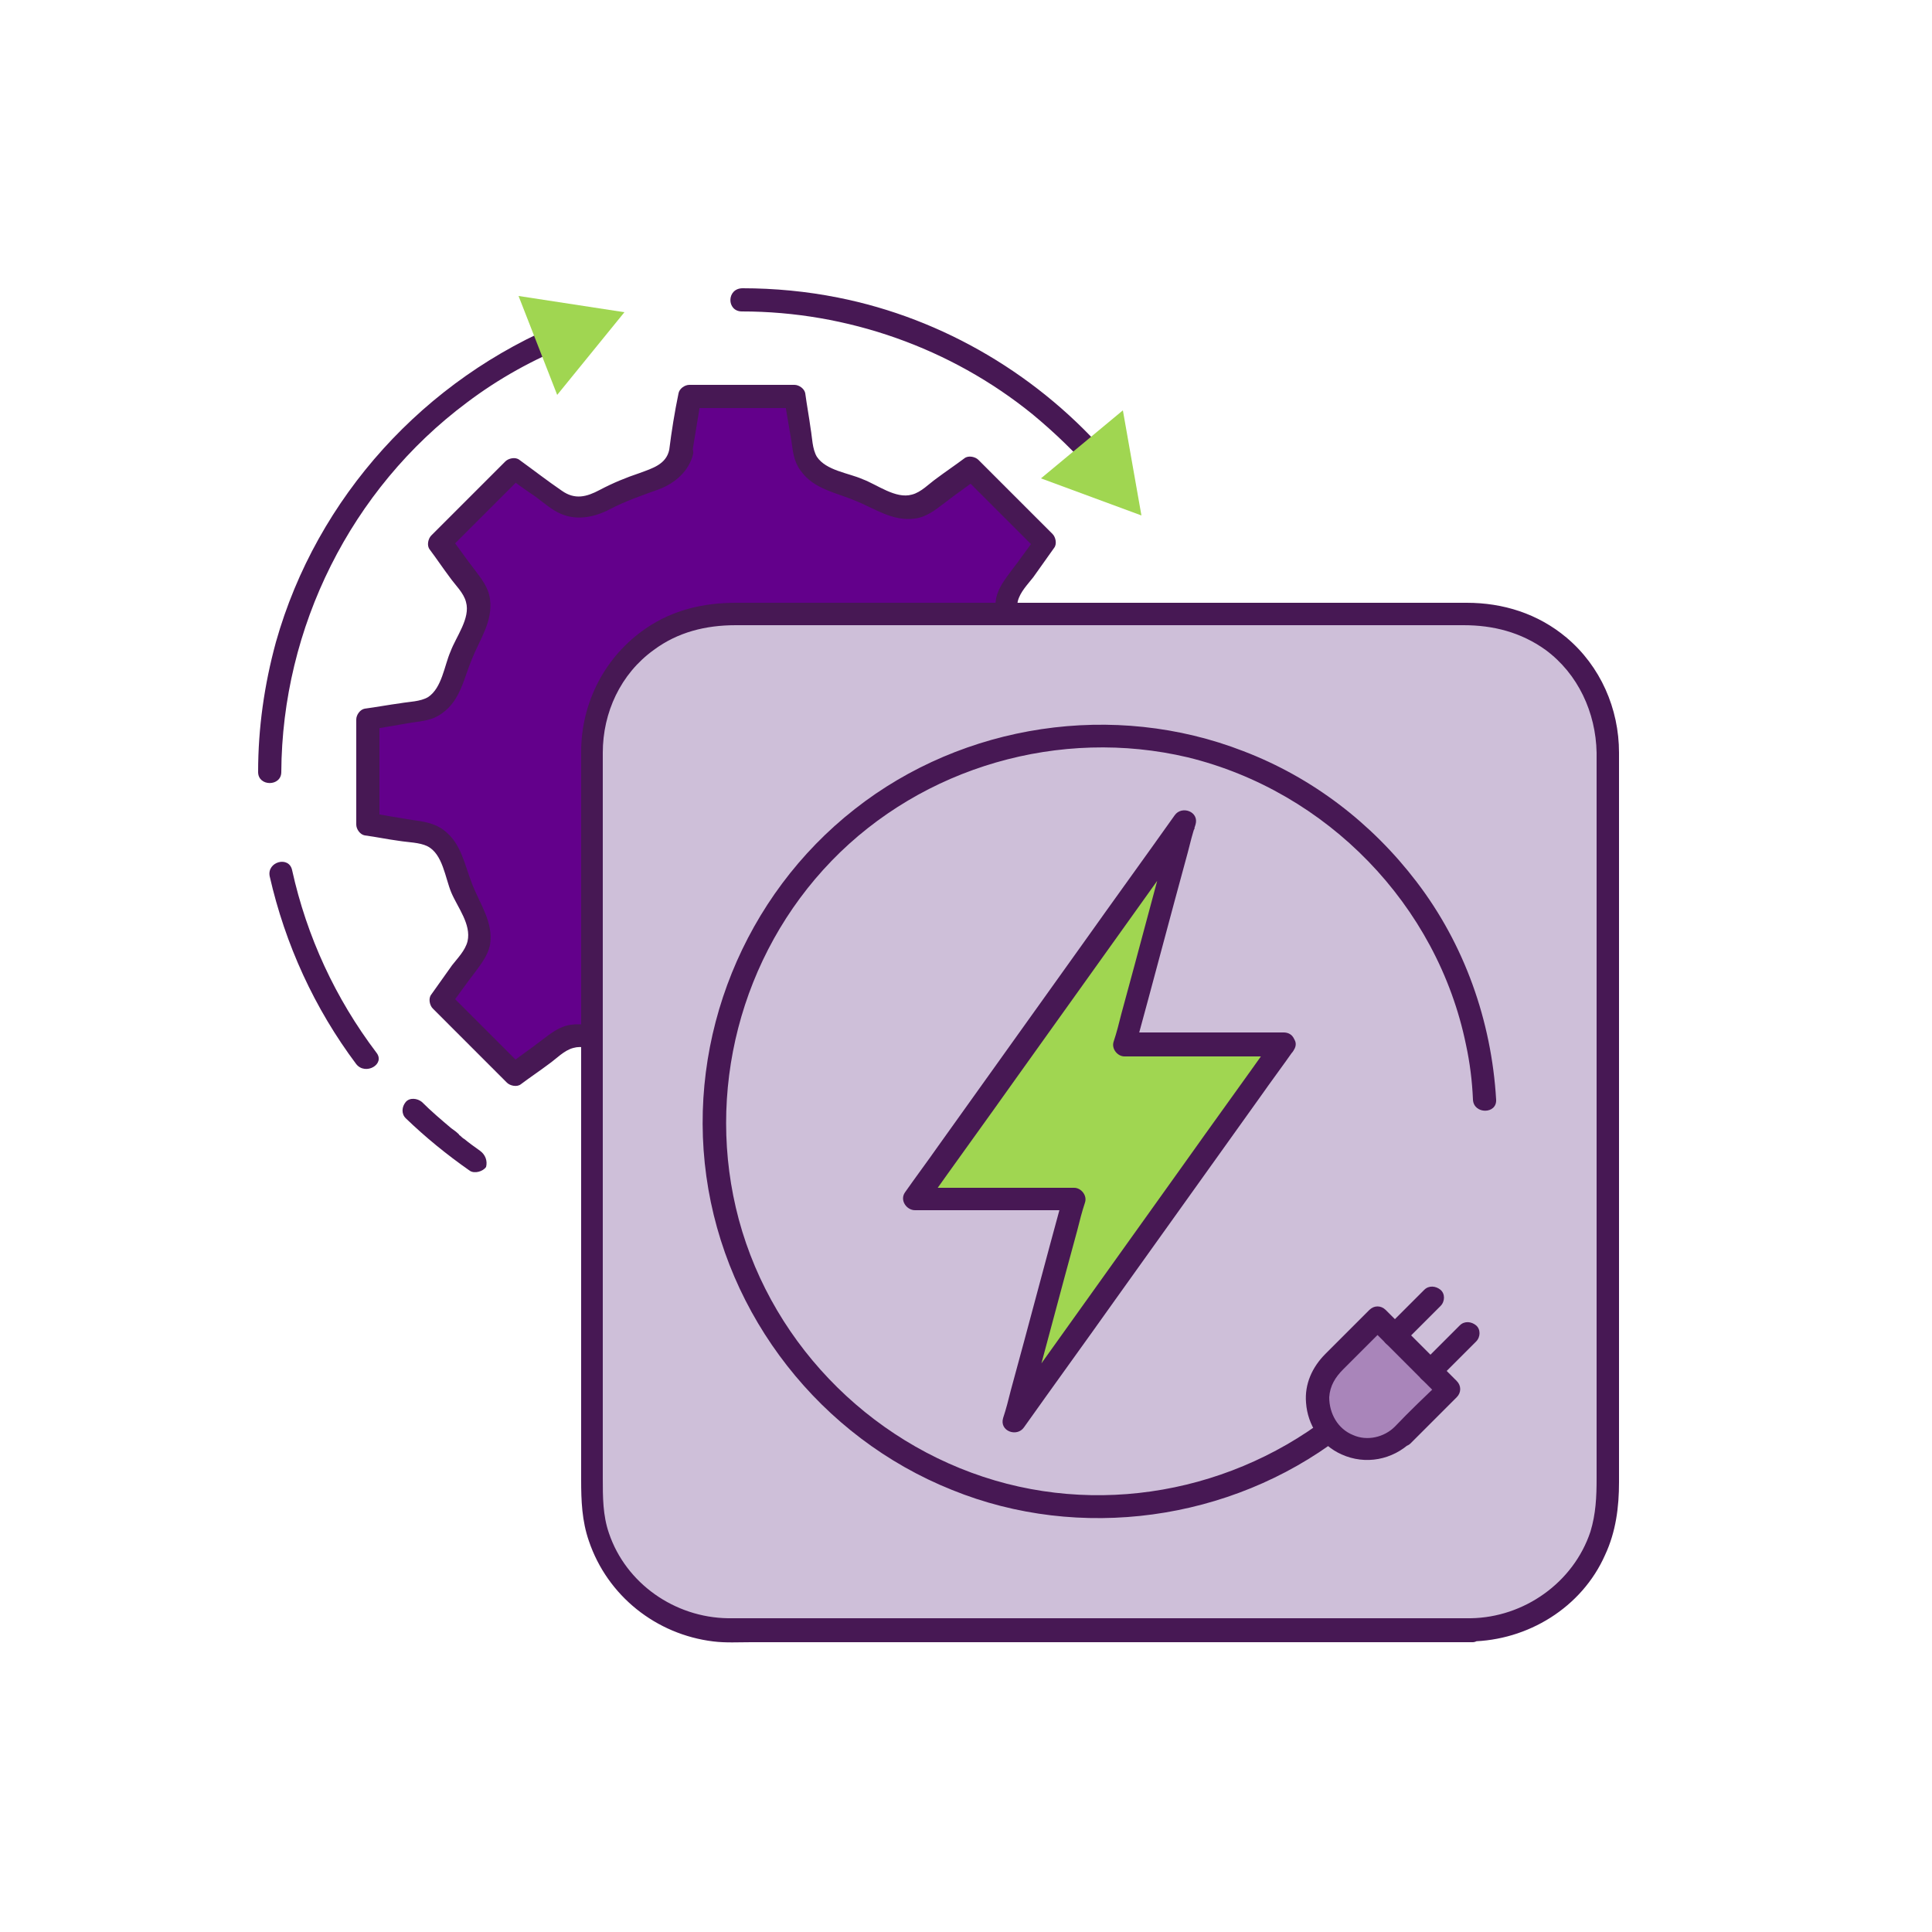 <svg xmlns="http://www.w3.org/2000/svg" viewBox="0 0 250 250" style="enable-background:new 0 0 250 250" xml:space="preserve"><style>.st0{fill:#471854}.st19{fill:#a0d651}</style><g id="tt"><path class="st0" d="M62.1 148.9c-.7-.5-1.4-1-2-1.5-.2-.1-.4-.3-.5-.4-.2-.2.1.1 0 0s-.2-.1-.2-.2c-.3-.3-.7-.6-1-.8-1.3-1.1-2.6-2.2-3.8-3.4-.6-.5-1.6-.6-2.1 0s-.6 1.5 0 2.1c2.6 2.5 5.3 4.7 8.3 6.8.6.4 1.7.1 2.1-.5.2-.8-.1-1.6-.8-2.1zM96 40.3c13.6 0 27 4.7 37.6 13.3 2.9 2.4 5.6 5 8.1 7.9 1.3 1.5 3.4-.7 2.1-2.1-9.1-10.7-21.7-18.2-35.4-20.9-4-.8-8.2-1.2-12.3-1.2-2.1 0-2.1 3-.1 3zM36.4 99.9c.1-18.7 9-36.6 24-47.8 4.1-3.1 8.6-5.6 13.4-7.5 1.8-.7 1-3.6-.8-2.9C55 49 41 64.3 35.7 83.1c-1.5 5.5-2.3 11.1-2.3 16.8 0 1.9 3 1.9 3 0zm12.3 36.3c-5.3-7-9-15-10.9-23.6-.4-1.9-3.3-1.1-2.9.8 2 8.8 5.8 17.1 11.2 24.3 1.2 1.5 3.8 0 2.6-1.5z"/><path d="M88 58.6c-.3 1.8-2 3.1-3.6 3.6-2.6.8-4.4 1.6-6.8 2.8-1.5.8-3.7 1.1-5.2 0-2-1.4-4-2.9-5.9-4.3l-9.6 9.6c1.4 2 2.9 4 4.3 5.9 1.1 1.5.8 3.7 0 5.2-1.2 2.4-2 4.2-2.8 6.8-.5 1.6-1.9 3.3-3.6 3.6-2.4.4-4.9.8-7.3 1.2v13.6c2.4.4 4.9.8 7.3 1.2 1.8.3 3.1 2 3.6 3.6.8 2.6 1.6 4.4 2.8 6.8.8 1.5 1.1 3.7 0 5.2-1.4 2-2.9 4-4.3 5.9l9.6 9.6c2-1.4 4-2.9 5.9-4.3 1.5-1.1 3.7-.8 5.2 0 2.4 1.2 4.2 2 6.8 2.8 1.6.5 3.3 1.9 3.6 3.6.4 2.4.8 4.9 1.2 7.3h13.6c.4-2.4.8-4.9 1.2-7.3.3-1.8 2-3.1 3.6-3.6 2.6-.8 4.4-1.6 6.8-2.8 1.5-.8 3.7-1.1 5.2 0 2 1.4 4 2.9 5.9 4.3l9.6-9.6c-1.4-2-2.9-4-4.3-5.9-1.1-1.5-.8-3.7 0-5.2 1.2-2.4 2-4.2 2.8-6.8.5-1.6 1.9-3.3 3.6-3.6 2.4-.4 4.9-.8 7.3-1.2V93c-2.4-.4-4.9-.8-7.3-1.2-1.8-.3-3.1-2-3.6-3.6-.8-2.6-1.6-4.4-2.8-6.8-.8-1.5-1.1-3.7 0-5.2 1.4-2 2.9-4 4.3-5.9l-9.6-9.6c-2 1.4-4 2.9-5.9 4.3-1.5 1.1-3.7.8-5.2 0-2.4-1.2-4.2-2-6.8-2.8-1.6-.5-3.3-1.9-3.6-3.6-.4-2.4-.8-4.9-1.2-7.3H89.2c-.4 2.4-.8 4.9-1.2 7.3z" style="fill:#63008b"/><path class="st0" d="M86.6 58.2c-.4 1.9-2.2 2.4-3.8 3-1.8.6-3.5 1.3-5.2 2.2-1.7.9-3.2 1.3-4.9.1-1.9-1.3-3.7-2.7-5.5-4-.5-.4-1.4-.2-1.8.2l-9.6 9.6c-.4.4-.6 1.3-.2 1.8.9 1.2 1.7 2.4 2.6 3.6.7 1 1.8 2 2.1 3.2.6 2.1-1.3 4.5-2 6.4-.8 1.8-1.1 4.7-2.9 5.9-1 .6-2.5.6-3.6.8-1.5.2-3.1.5-4.6.7-.6.1-1.1.8-1.1 1.4v13.6c0 .6.5 1.3 1.1 1.4 1.5.2 2.9.5 4.4.7 1.2.2 2.7.2 3.7.7 2 1 2.3 4.1 3.1 6 .8 1.9 2.6 4.1 2.1 6.3-.3 1.2-1.3 2.2-2 3.1-.9 1.3-1.8 2.5-2.7 3.8-.4.5-.2 1.4.2 1.8l9.6 9.6c.4.4 1.3.6 1.8.2 1.2-.9 2.4-1.7 3.6-2.6 1-.7 2-1.8 3.2-2.1 2.1-.6 4.5 1.3 6.4 2 1.8.8 4.7 1.1 5.9 2.9.6 1 .6 2.5.8 3.6.2 1.5.5 3.1.7 4.6.1.6.8 1.1 1.4 1.1H103c.6 0 1.3-.5 1.4-1.1.2-1.5.5-2.9.7-4.4.2-1.2.2-2.7.7-3.7 1-2 4.1-2.3 6-3.1 1.9-.8 4.1-2.6 6.3-2.1 1.2.3 2.2 1.3 3.1 2 1.3.9 2.5 1.8 3.8 2.7.5.4 1.4.2 1.8-.2l9.6-9.6c.4-.4.6-1.3.2-1.8-.9-1.2-1.7-2.4-2.6-3.6-.7-1-1.8-2-2.1-3.2-.6-2.1 1.3-4.5 2-6.4.8-1.8 1.1-4.7 2.9-5.9 1-.6 2.5-.6 3.6-.8 1.5-.2 3.1-.5 4.6-.7.6-.1 1.1-.8 1.1-1.4V92.9c0-.6-.5-1.3-1.1-1.4-1.5-.2-2.9-.5-4.4-.7-1.2-.2-2.7-.2-3.7-.7-2-1-2.3-4.1-3.1-6-.8-1.9-2.6-4.1-2.1-6.3.3-1.2 1.3-2.2 2-3.1.9-1.3 1.8-2.5 2.7-3.8.4-.5.2-1.4-.2-1.8l-9.6-9.6c-.4-.4-1.3-.6-1.8-.2-1.2.9-2.4 1.7-3.6 2.6-1 .7-2 1.8-3.2 2.1-2.1.6-4.5-1.3-6.4-2-1.8-.8-4.7-1.1-5.9-2.9-.6-1-.6-2.5-.8-3.6-.2-1.5-.5-3.1-.7-4.6-.1-.6-.8-1.1-1.4-1.1H89.2c-.6 0-1.3.5-1.4 1.1-.5 2.4-.9 4.9-1.2 7.3-.3 1.9 2.6 2.7 2.9.8.4-2.4.8-4.9 1.2-7.3-.5.4-1 .7-1.4 1.1h13.6c-.5-.4-1-.7-1.4-1.1.3 1.8.6 3.6.9 5.3.2 1.4.3 2.7 1.2 3.9 1.7 2.4 4.5 2.8 7.1 3.9 2.5 1 4.8 2.7 7.7 2.3 1.5-.2 2.6-1.1 3.8-2 1.4-1.1 2.9-2.1 4.3-3.2-.6-.1-1.2-.2-1.8-.2l9.6 9.6c-.1-.6-.2-1.2-.2-1.8-1.1 1.4-2.1 2.9-3.2 4.3-.8 1.1-1.7 2.2-2 3.6-.5 2.9 1.3 5.3 2.3 7.8 1 2.5 1.4 5.3 3.7 7 1.2.9 2.6 1.1 4.1 1.3 1.8.3 3.6.6 5.3.9-.4-.5-.7-1-1.1-1.4v13.6c.4-.5.7-1 1.1-1.4-1.8.3-3.6.6-5.3.9-1.4.2-2.7.3-3.9 1.2-2.4 1.7-2.8 4.5-3.9 7.1-1 2.5-2.7 4.8-2.3 7.7.2 1.5 1.1 2.6 2 3.8 1.1 1.4 2.1 2.9 3.2 4.3.1-.6.2-1.2.2-1.8l-9.6 9.6c.6-.1 1.2-.2 1.8-.2-1.4-1.1-2.9-2.1-4.3-3.2-1.1-.8-2.2-1.7-3.6-2-2.9-.5-5.3 1.3-7.8 2.3-2.5 1-5.3 1.4-7 3.7-.9 1.2-1.1 2.6-1.3 4.1-.3 1.8-.6 3.6-.9 5.3.5-.4 1-.7 1.4-1.1H89.4c.5.4 1 .7 1.4 1.1-.3-1.8-.6-3.6-.9-5.3-.2-1.4-.3-2.7-1.2-3.9-1.7-2.4-4.5-2.8-7.1-3.9-2.5-1-4.8-2.7-7.7-2.3-1.5.2-2.6 1.1-3.8 2-1.4 1.1-2.9 2.1-4.3 3.2.6.1 1.2.2 1.8.2l-9.6-9.6c.1.6.2 1.2.2 1.8 1.1-1.4 2.1-2.9 3.2-4.3.8-1.1 1.7-2.2 2-3.6.5-2.9-1.3-5.3-2.3-7.9-1-2.5-1.4-5.3-3.7-7-1.2-.9-2.6-1.1-4.1-1.3-1.8-.3-3.6-.6-5.3-.9.4.5.7 1 1.1 1.4V93c-.4.5-.7 1-1.1 1.4 1.8-.3 3.6-.6 5.3-.9 1.4-.2 2.7-.3 3.9-1.2 2.4-1.7 2.8-4.5 3.9-7.1 1-2.5 2.7-4.8 2.3-7.7-.2-1.5-1.1-2.6-2-3.8-1.1-1.4-2.1-2.9-3.2-4.3-.1.6-.2 1.2-.2 1.8l9.6-9.6c-.6.1-1.2.2-1.8.2 1.1.8 2.2 1.6 3.4 2.4 1.1.8 2.2 1.8 3.4 2.3 2.1.9 4.4.4 6.3-.6 2.1-1.1 4.2-1.8 6.4-2.6 2.1-.8 3.9-2.4 4.4-4.6.2-1.6-2.7-2.4-3.1-.5z"/><path d="M190.3 210.9H94.2c-9.8 0-17.7-7.9-17.7-17.7V97.1c0-9.8 7.9-17.7 17.7-17.7h96.1c9.8 0 17.7 7.9 17.7 17.7v96.1c0 9.7-7.9 17.7-17.7 17.7z" style="fill:#cebfd9"/><path class="st0" d="M190.3 209.4H94.2c-6.9-.1-13.2-4.5-15.4-11-.8-2.3-.8-4.7-.8-7.1V97.4c0-5.2 2.3-10.2 6.6-13.3 3.1-2.3 6.7-3.2 10.6-3.2h94.2c3.8 0 7.4.9 10.6 3.2 4.2 3.1 6.5 8.1 6.6 13.3v93.9c0 2.4-.1 4.6-.8 6.9-2.2 6.6-8.6 11.1-15.5 11.2-1.9 0-1.9 3 0 3 7.4-.1 14.4-4.4 17.4-11.2 1.4-3 1.8-6.2 1.8-9.4V97.4c0-5.7-2.4-11.2-6.8-14.9-3.7-3.1-8.2-4.5-12.9-4.5H95.2c-4.1 0-8.1.9-11.6 3.3-5.3 3.6-8.4 9.6-8.4 16v94.2c0 2.7.1 5.3 1 7.9 2.4 7.1 8.7 12.1 16.1 13 1.6.2 3.3.1 4.9.1h93.4c1.6-.1 1.6-3.1-.3-3.1z"/><path class="st19" d="m145.3 53.1-10.6 8.8 13 4.8zM67.1 38.3l5 12.8 8.7-10.7zm99 96.8h-20.6l7.8-28.8-34.8 48.9h20.6l-7.8 28.7z"/><path class="st0" d="M166.1 133.6h-20.6c.5.6 1 1.3 1.4 1.9 2.3-8.4 4.5-16.8 6.8-25.2.3-1.2.6-2.4 1-3.6.5-1.7-1.8-2.5-2.7-1.2-3.9 5.5-7.9 11-11.8 16.5-6.3 8.8-12.5 17.5-18.8 26.3-1.4 2-2.9 4-4.3 6-.7 1 .2 2.3 1.3 2.3H139c-.5-.6-1-1.3-1.4-1.9-2.3 8.4-4.5 16.8-6.8 25.2-.3 1.2-.6 2.4-1 3.6-.5 1.7 1.8 2.5 2.7 1.2 3.9-5.5 7.9-11 11.8-16.5 6.3-8.8 12.5-17.5 18.8-26.3 1.4-2 2.9-4 4.3-6 1.1-1.6-1.5-3.1-2.6-1.5-3.9 5.5-7.9 11-11.8 16.5-6.3 8.8-12.5 17.5-18.8 26.3-1.4 2-2.9 4-4.3 6l2.7 1.2c2.3-8.4 4.5-16.8 6.8-25.2.3-1.2.6-2.4 1-3.6.3-.9-.5-1.9-1.4-1.9h-20.6c.4.8.9 1.5 1.3 2.3 3.9-5.5 7.9-11 11.8-16.5 6.3-8.8 12.5-17.5 18.8-26.3 1.4-2 2.9-4 4.3-6l-2.7-1.2c-2.3 8.4-4.5 16.8-6.8 25.2-.3 1.2-.6 2.4-1 3.6-.3.9.5 1.9 1.4 1.9h20.6c2-.1 2-3.1 0-3.1z"/><path class="st0" d="M176.5 179.3c-12.1 12-29.8 16.9-46.2 12.7-16.7-4.3-30.2-17.5-34.7-34.2-4.4-16.4.2-34.2 12-46.4 11.8-12.2 29.6-17.3 46.1-13.4 18 4.4 32.3 19.1 36 37.2.5 2.3.8 4.7.9 7.1.1 1.9 3.1 1.9 3 0-.6-10.2-4.1-20.1-10.3-28.2-5.8-7.6-13.5-13.5-22.4-16.9-16.7-6.5-36.2-3.6-50.3 7.5-14.3 11.2-21.7 29.5-19.2 47.5 2.5 18.1 14.8 33.8 31.8 40.6 16.5 6.7 36 4 50.2-6.8 1.8-1.4 3.6-2.9 5.2-4.6 1.4-1.3-.7-3.4-2.1-2.1z"/><path d="M181.5 185.6c-2.5 2.5-6.6 2.5-9.2 0-2.5-2.5-2.5-6.6 0-9.2l5.9-5.9 9.2 9.2-5.9 5.9z" style="fill:#a985ba"/><path class="st0" d="M180.5 184.6c-1.4 1.4-3.6 1.9-5.4 1.1-2-.8-3.1-2.8-3.1-4.9.1-1.5.8-2.6 1.8-3.6l3-3 2.5-2.5h-2.1l8 8 1.2 1.2v-2.1c-2 1.9-4 3.8-5.9 5.8-1.4 1.4.8 3.5 2.1 2.1l5.9-5.9c.6-.6.6-1.5 0-2.1l-8-8-1.2-1.2c-.6-.6-1.5-.6-2.1 0l-5.7 5.7c-1.7 1.7-2.7 3.9-2.5 6.3.2 2.9 1.9 5.5 4.6 6.7 3.1 1.4 6.6.7 9-1.6 1.4-1.3-.8-3.4-2.1-2z"/><path class="st19" d="m180.4 172.8 5-4.9"/><path class="st0" d="m181.5 173.9 4.3-4.3.6-.6c.6-.6.6-1.6 0-2.1s-1.5-.6-2.1 0l-4.3 4.3-.6.6c-.6.6-.6 1.6 0 2.1s1.5.6 2.1 0z"/><path class="st19" d="m185.1 177.5 4.9-5"/><path class="st0" d="m186.1 178.5 4.3-4.3.6-.6c.6-.6.6-1.6 0-2.1s-1.5-.6-2.1 0l-4.3 4.3-.6.6c-.6.6-.6 1.6 0 2.1.6.6 1.5.6 2.1 0z"/></g></svg>